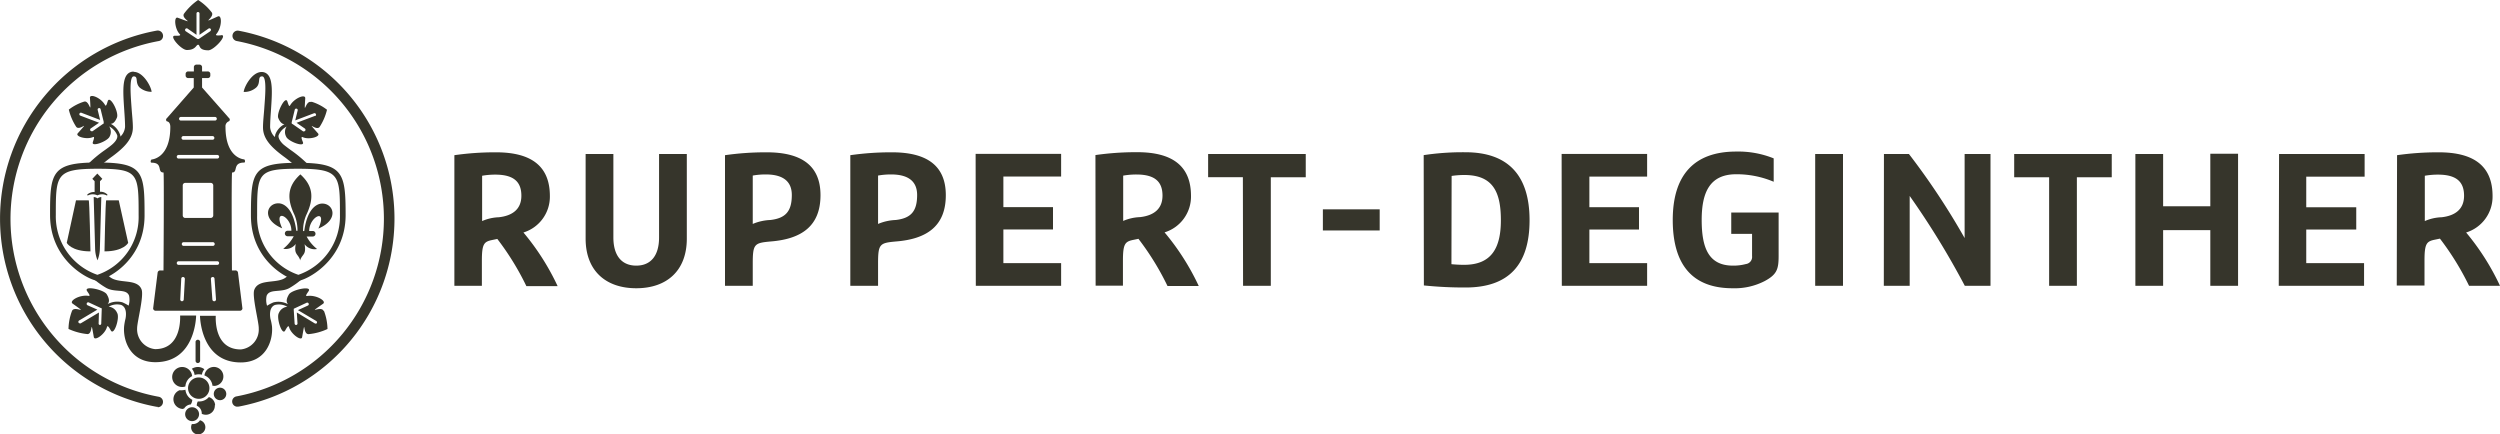 <?xml version="1.0" encoding="UTF-8"?> <svg xmlns="http://www.w3.org/2000/svg" width="400" height="69.5" viewBox="0 0 400 69.5"><defs><style>.cls-1{fill:#36352b;}</style></defs><g id="Ebene_2" data-name="Ebene 2"><g id="Logo_schwarz" data-name="Logo schwarz"><path id="Wortmarke" class="cls-1" d="M72.7,24.83a45.91,45.91,0,0,1,6.67-.46c5.68,0,8.61,2.24,8.61,7a6,6,0,0,1-4.23,5.83,38.92,38.92,0,0,1,5.47,8.58h-5a43.13,43.13,0,0,0-4.65-7.55l-.87.18c-1.27.27-1.6.63-1.6,3.32v4H72.7Zm4.44,10.54a7.27,7.27,0,0,1,2.68-.61c2.15-.24,3.6-1.27,3.6-3.44s-1.15-3.38-4.17-3.38a12,12,0,0,0-2.11.18Zm21,2.63c0,2.86,1.3,4.5,3.66,4.5s3.65-1.64,3.65-4.5V24.64h4.44V38.18c0,5.13-3.2,7.94-8.09,7.94s-8.1-2.81-8.1-7.94V24.64h4.44ZM116,24.83a45.91,45.91,0,0,1,6.67-.46c5.29,0,8.61,1.91,8.61,6.86s-3.05,7-7.91,7.4c-2.66.24-2.93.36-2.93,3.53v3.57H116Zm4.44,11a8,8,0,0,1,2.81-.63c2.47-.28,3.44-1.42,3.44-4,0-2-1.18-3.29-4.17-3.29a11.67,11.67,0,0,0-2.08.18Zm15.61-11a45.91,45.91,0,0,1,6.67-.46c5.29,0,8.61,1.91,8.61,6.86s-3.05,7-7.91,7.4c-2.66.24-2.93.36-2.93,3.53v3.57h-4.44Zm4.44,11a8,8,0,0,1,2.81-.63c2.48-.28,3.44-1.42,3.44-4,0-2-1.18-3.29-4.17-3.29a11.67,11.67,0,0,0-2.08.18Zm15.61-11.21h13.68v3.63h-9.24v4.89h7.94v3.57h-7.94V42.1h9.24v3.63H156.13Zm19.17.19a46.14,46.14,0,0,1,6.68-.46c5.68,0,8.61,2.24,8.61,7a6,6,0,0,1-4.23,5.83,38.92,38.92,0,0,1,5.47,8.58h-5a43.13,43.13,0,0,0-4.65-7.55l-.87.18c-1.27.27-1.61.63-1.61,3.32v4H175.3Zm4.44,10.54a7.4,7.4,0,0,1,2.69-.61c2.15-.24,3.6-1.27,3.6-3.44s-1.15-3.38-4.17-3.38a12.13,12.13,0,0,0-2.12.18Zm19.15-7H193.3V24.64h15.62v3.72h-5.59V45.73h-4.44Zm12.8,8.52V33.49h9.09v3.39Zm16.13-12.05a42,42,0,0,1,6.67-.46c6.95,0,10.27,3.81,10.27,10.88S241.44,46,234.49,46a63.62,63.62,0,0,1-6.67-.33Zm4.44,17.45c.66.06,1.27.1,2.05.1,4.35,0,5.86-2.69,5.86-7.13S238.93,28,234.31,28a13.65,13.65,0,0,0-2.05.15Zm17.63-17.64h13.68v3.63h-9.24v4.89h7.94v3.57h-7.94V42.1h9.24v3.63H249.89ZM277,37.42V34h7.58V40.9c0,2.14-.24,3-2.23,4.07a10.45,10.45,0,0,1-5.14,1.15c-6.46,0-9.57-3.81-9.57-10.93S271,24.25,277.79,24.25a15.11,15.11,0,0,1,6,1.09v3.74a15.22,15.22,0,0,0-6-1.2c-4.25,0-5.52,2.93-5.52,7.31s1.05,7.31,5,7.31a7.64,7.64,0,0,0,2.06-.25,1.15,1.15,0,0,0,1-1.29V37.42Zm13.43-12.78h4.45V45.73h-4.45Zm11,0h4a114.61,114.61,0,0,1,8.91,13.45V24.64h4.14V45.73h-4.11a130.64,130.64,0,0,0-8.82-14.38V45.73h-4.14Zm26.43,3.72h-5.59V24.64h15.61v3.72H332.3V45.73h-4.44Zm25.79,8.46H346.1v8.91h-4.44V24.64h4.44V33h7.55v-8.4h4.44V45.73h-4.44Zm11-12.18h13.69v3.63H369v4.89H377v3.57H369V42.1h9.25v3.63H364.6Zm18.88.19a45.91,45.91,0,0,1,6.67-.46c5.68,0,8.61,2.24,8.61,7a6,6,0,0,1-4.23,5.83A38.92,38.92,0,0,1,400,45.73h-4.95a43.73,43.73,0,0,0-4.66-7.55l-.87.18c-1.27.27-1.6.63-1.6,3.32v4h-4.44Zm4.44,10.54a7.28,7.28,0,0,1,2.69-.61c2.14-.24,3.59-1.27,3.59-3.44s-1.15-3.38-4.17-3.38a12,12,0,0,0-2.11.18Z"></path><g id="Wappen"><path class="cls-1" d="M25.22,65.09h-.15a30.6,30.6,0,0,1,0-60.19.85.85,0,0,1,1,.67.83.83,0,0,1-.68,1,28.93,28.93,0,0,0,0,56.91.83.83,0,0,1,.67,1,.84.84,0,0,1-.82.68"></path><path class="cls-1" d="M38,65.07a.83.83,0,0,1-.15-1.65,28.93,28.93,0,0,0,0-56.86.84.84,0,0,1,.31-1.65,30.6,30.6,0,0,1,0,60.15H38"></path><path class="cls-1" d="M33.64,5,31.8,6.24h-.05s-.05,0-.08,0-.05,0-.08,0h0l0,0h0L29.72,5a.25.25,0,0,1-.07-.34A.25.25,0,0,1,30,4.57l1.44,1V2.16a.24.24,0,1,1,.48,0V5.57l1.45-1a.25.25,0,0,1,.34.06.24.24,0,0,1-.06.34m1.78.68c-.31,0-1.08.12-.82-.19.93-1.11.93-3.14.24-2.83-3.13,1.42-.32.15-1-.68A8.46,8.46,0,0,0,31.7,0a9.32,9.32,0,0,0-2.25,2.18c-.61.85,2.26,1.87-1,.66-.67-.25-.5,1.8.31,2.62.31.31-.48.26-.8.26C27,5.72,29,8,29.9,8c1.45,0,1.45-.84,1.8-.84s0,.89,1.63.89c.87,0,3.13-2.44,2.09-2.44"></path><path class="cls-1" d="M34.77,25.37h-6.2a.29.29,0,1,1,0-.58h6.2a.29.29,0,1,1,0,.58m-5.53,9.14V29.63a.41.41,0,0,1,.44-.37h4a.41.41,0,0,1,.44.37v4.88a.41.41,0,0,1-.44.36h-4a.4.4,0,0,1-.44-.36m.09,4.24H34a.3.3,0,1,1,0,.59H29.33a.3.3,0,0,1,0-.59m5.44,3.63h-6.2a.29.29,0,1,1,0-.58h6.2a.29.29,0,1,1,0,.58m-.5,5.82h0a.29.29,0,0,1-.29-.27l-.24-3.29a.3.3,0,0,1,.27-.32.28.28,0,0,1,.31.27l.24,3.29a.29.29,0,0,1-.27.32m-4.89-.27a.29.29,0,0,1-.29.27h0a.29.29,0,0,1-.27-.32L29,44.59a.28.28,0,0,1,.31-.27.31.31,0,0,1,.27.32ZM34.3,22.07a.29.29,0,0,1-.3.29H29.33a.29.29,0,0,1-.29-.29.3.3,0,0,1,.29-.3H34a.3.3,0,0,1,.3.3m-5.36-3.36H34.4a.29.29,0,1,1,0,.58H28.94a.29.29,0,1,1,0-.58M39.08,25.5s-3-.11-3-5.21a.84.84,0,0,1,.56-.89.32.32,0,0,0,0-.51L32.33,14V12.49h.88a.4.4,0,0,0,.44-.36v-.34a.4.4,0,0,0-.44-.36h-.88V10.7a.41.41,0,0,0-.44-.36h-.43a.41.41,0,0,0-.44.36v.73h-.88a.41.41,0,0,0-.44.36v.34a.41.41,0,0,0,.44.36H31V14l-4.3,4.91a.32.32,0,0,0,0,.51s.55,0,.55.89c0,5.06-3,5.21-3,5.21-.18.14-.2.51,0,.51,1.92,0,.81,1.57,1.91,1.57.11,0,0,15.67,0,15.67h-.5a.41.41,0,0,0-.44.36l-.72,5.73a.41.41,0,0,0,.45.36h13.4a.41.41,0,0,0,.44-.36l-.71-5.73a.41.41,0,0,0-.45-.36h-.52S37,27.6,37.14,27.6c1,0,0-1.59,1.94-1.59.15,0,.17-.37,0-.51"></path><path class="cls-1" d="M15.61,27c-6.68,0-6.68,1-6.68,7.4a9.89,9.89,0,0,0,6.65,9.57,9.73,9.73,0,0,0,6.6-9.47c0-6.79,0-7.5-6.57-7.5m0,17.92c-1.09,0-7.6-3-7.6-10.52C8,27.6,8.26,26,15.61,26s7.52,1.47,7.52,8.45c0,7.55-6.43,10.42-7.55,10.42"></path><path class="cls-1" d="M17.15,31.26a.1.1,0,0,0,0-.16A1.54,1.54,0,0,0,16,30.68V29l.37-.39-.8-.84-.8.84.37.39v1.73A1.54,1.54,0,0,0,14,31.1a.1.1,0,0,0,0,.16.08.08,0,0,0,.09,0,1.72,1.72,0,0,1,1.5,0,1.63,1.63,0,0,1,1.46,0,.08.08,0,0,0,.09,0"></path><path class="cls-1" d="M19,32.05H17c-.13-.13-.28,8.17-.28,8.17,3.08,0,3.79-1.36,3.79-1.36Z"></path><path class="cls-1" d="M12.16,32.05l-1.48,6.81s.71,1.36,3.79,1.36c0,0-.15-8.3-.28-8.17Z"></path><path class="cls-1" d="M15.58,31.73l-.13-.08h0a1.14,1.14,0,0,0-.46-.12l.23,8.32a5.27,5.27,0,0,0,.38,1.8,5.27,5.27,0,0,0,.38-1.8l.23-8.32h0a1.15,1.15,0,0,0-.61.21"></path><path class="cls-1" d="M48,41.71c.33-1.1,1.06-.87.73-2.64a2,2,0,0,0,2,.77,6.32,6.32,0,0,1-1.67-2h1a.43.43,0,0,0,.42-.44.43.43,0,0,0-.42-.44h-.59c0-2.31,3-3.76,1.47-.39,3.34-1.41,2.47-4,.62-4-1,0-2.44,1-2.88,4.4h-.19A6.29,6.29,0,0,1,49,34.41c1.25-2.62,1.16-4.61-.94-6.51-2.1,1.9-2.19,3.89-.93,6.51a6.46,6.46,0,0,1,.47,2.52h-.19c-.45-3.43-1.87-4.41-2.89-4.4-1.85,0-2.72,2.6.63,4-1.52-3.37,1.49-1.92,1.47.39H46a.43.43,0,0,0-.42.44.43.43,0,0,0,.42.44h1a6.46,6.46,0,0,1-1.68,2,2,2,0,0,0,2-.77c-.33,1.77.4,1.54.72,2.64"></path><path class="cls-1" d="M31.65,58.09a.37.37,0,0,1-.36-.37V54.79a.37.37,0,1,1,.73,0v2.93a.37.37,0,0,1-.37.37"></path><path class="cls-1" d="M16.62,19.69a.29.29,0,0,1-.15.14L14.8,21a.33.33,0,0,1-.14,0,.25.25,0,0,1-.14-.45l1.33-.91-3-1.14a.24.24,0,0,1-.14-.31.25.25,0,0,1,.31-.15l3,1.15-.39-1.6a.23.23,0,0,1,.18-.29.23.23,0,0,1,.29.18l.49,2h0v.06s0,.08,0,.12m4.79-8.2a1.31,1.31,0,0,0-1,.42c-.83.89-.68,3.08-.51,5.62.07,1,.14,2,.14,2.81a2.43,2.43,0,0,1-.75,1.55c0-.12,0-.24-.07-.37a3.06,3.06,0,0,0-1.48-1.68c.27,0,.65-.15,1-1s-1.1-3.58-1.46-2.66c-.1.27-.25,1-.44.66-.66-1.2-2.46-1.88-2.42-1.16.2,3.24,0,.33-.93.61a7.68,7.68,0,0,0-2.45,1.28,8.81,8.81,0,0,0,1.17,2.73c.55.82,2.41-1.38.26,1.06-.45.51,1.43,1.05,2.42.61.38-.17.07.51,0,.79-.33.89,2.4-.13,2.69-.9a1.58,1.58,0,0,0-.08-1.6,2.76,2.76,0,0,1,1.28,1.4c.15.57-.45,1.2-.87,1.55s-.7.54-1.07.81a20.27,20.27,0,0,0-3,2.54l2.27,0A21.79,21.79,0,0,1,18,25c1.92-1.43,3.26-2.78,3.26-4.61,0-.89-.13-2-.2-3-.12-1.78-.45-5.17.34-5.17s.16,1,.94,1.78a2.89,2.89,0,0,0,1.92.69c-.07-.83-1.34-3.19-2.86-3.19"></path><path class="cls-1" d="M16.2,51.76A.24.24,0,0,1,16,52h0a.24.24,0,0,1-.22-.26L15.83,50l-2.92,1.74a.2.2,0,0,1-.13,0,.27.27,0,0,1-.21-.12.25.25,0,0,1,.09-.34l2.92-1.74L14,48.84a.25.25,0,0,1-.11-.33.24.24,0,0,1,.32-.12l2,.93,0,0,.07,0a.28.28,0,0,1,0,.09l0,0Zm12.62-1.28c0,.24.31,5.38-4,5.38a3.19,3.19,0,0,1-2.88-3.36c0-1,1.11-5.14.71-6.19-.7-1.82-3.71-.84-5.08-2-.2-.17-.4-.32-.59-.47a4.36,4.36,0,0,1-1.35.47A3.25,3.25,0,0,1,14.32,44a12.72,12.72,0,0,0,2.57,2c1.43.89,3.28.1,3.76,1.3a3.19,3.19,0,0,1-.07,1.6,6.83,6.83,0,0,0-1-.53,3.17,3.17,0,0,0-2.34.28c.16-.23.41-.62-.16-1.56-.44-.75-3.7-1.44-3.16-.54.15.26.66.86.25.79-1.43-.23-3.17.81-2.55,1.24,2.82,2,.29.21-.1,1.17a8.48,8.48,0,0,0-.56,2.88,9.41,9.41,0,0,0,3,.82c1,.09.45-2.9,1.05.48.13.71,1.81-.48,2.1-1.6.11-.43.47.28.63.56.51.86,1.47-2.08,1-2.82a1.63,1.63,0,0,0-1.35-1,2.63,2.63,0,0,1,2-.28c1,.42.76,1.86.69,2.2a9.22,9.22,0,0,0-.22,1.21c-.21,2.3,1,5.75,5,5.75,6.44,0,6.52-7.39,6.52-7.46Z"></path><path class="cls-1" d="M47.7,27c-6.56,0-6.56.71-6.56,7.5a9.73,9.73,0,0,0,6.6,9.47,9.87,9.87,0,0,0,6.65-9.57c0-6.41,0-7.4-6.69-7.4m0,17.92c-1.12,0-7.55-2.87-7.55-10.42,0-7,.25-8.45,7.51-8.45s7.64,1.59,7.64,8.35c0,7.49-6.52,10.52-7.6,10.52"></path><path class="cls-1" d="M50.45,18.52l-3,1.13,1.33.92a.25.25,0,0,1-.14.45.23.23,0,0,1-.14,0l-1.67-1.16a.23.23,0,0,1-.16-.13.25.25,0,0,1,0-.12v-.05a0,0,0,0,1,0,0l.49-2a.24.24,0,0,1,.29-.18.24.24,0,0,1,.18.29l-.39,1.59,3-1.14a.25.25,0,0,1,.31.14.24.24,0,0,1-.14.32m-.65-2.26c-.94-.28-1.12,2.63-.92-.61,0-.72-1.76,0-2.42,1.15-.19.35-.34-.38-.45-.65-.35-.92-1.75,1.9-1.45,2.66s.71,1,1,1a3.06,3.06,0,0,0-1.48,1.68c0,.13-.05.25-.07.37a2.43,2.43,0,0,1-.75-1.55c0-.85.07-1.85.14-2.81.17-2.54.32-4.73-.51-5.62a1.31,1.31,0,0,0-1-.42c-1.52,0-2.79,2.36-2.86,3.19A2.89,2.89,0,0,0,41,14c.78-.74.13-1.78.94-1.78s.46,3.39.34,5.17c-.07,1-.2,2.07-.2,3,0,1.83,1.34,3.18,3.26,4.61a21.79,21.79,0,0,1,1.91,1.55l2.27,0a20.27,20.27,0,0,0-3-2.54c-.37-.27-.73-.54-1.07-.81s-1-1-.87-1.55a2.71,2.71,0,0,1,1.28-1.4,1.56,1.56,0,0,0-.08,1.6c.29.77,3,1.79,2.69.9-.11-.28-.43-1,0-.79,1,.44,2.86-.1,2.42-.61-2.15-2.44-.29-.24.26-1.06a8.81,8.81,0,0,0,1.17-2.73,7.65,7.65,0,0,0-2.46-1.28"></path><path class="cls-1" d="M50.75,51.65a.27.27,0,0,1-.21.12.28.28,0,0,1-.13,0L47.49,50l.11,1.74a.24.24,0,0,1-.22.26h0a.24.24,0,0,1-.24-.23L47,49.61V49.5s0-.06,0-.08,0,0,.06-.05l0,0,2-.93a.24.24,0,0,1,.32.12.24.24,0,0,1-.12.33l-1.59.73,2.93,1.74a.25.25,0,0,1,.09.34m1.1-1.93c-.39-1-2.92.8-.1-1.17.62-.43-1.13-1.47-2.55-1.24-.41.07.09-.53.25-.8.53-.89-2.72-.2-3.16.55-.57.94-.33,1.32-.16,1.56a3.17,3.17,0,0,0-2.34-.28,6.83,6.83,0,0,0-1,.53,3.15,3.15,0,0,1-.07-1.59c.48-1.21,2.33-.42,3.76-1.31A12.72,12.72,0,0,0,49,44a3.25,3.25,0,0,1-1.29.36,4.76,4.76,0,0,1-1.36-.47l-.58.47c-1.37,1.12-4.38.14-5.08,2-.4,1,.74,5.19.71,6.19a3.19,3.19,0,0,1-2.88,3.36c-4.34,0-4-5.14-4-5.38H32c0,.08.08,7.46,6.52,7.46,4,0,5.19-3.45,5-5.75A7.93,7.93,0,0,0,43.27,51c-.06-.34-.29-1.78.7-2.2a2.64,2.64,0,0,1,2,.28,1.63,1.63,0,0,0-1.35,1c-.45.74.51,3.68,1,2.82.16-.27.52-1,.63-.56.29,1.11,2,2.31,2.09,1.6.61-3.38,0-.39,1.06-.48a9.15,9.15,0,0,0,3-.82,8.48,8.48,0,0,0-.56-2.88"></path><path class="cls-1" d="M31.78,69.5A1.15,1.15,0,0,0,32,67.24a1.36,1.36,0,0,1-1.08.61h-.22a1.18,1.18,0,0,0-.12.56,1.14,1.14,0,0,0,1.19,1.1"></path><path class="cls-1" d="M30.78,67.38a1.11,1.11,0,0,0,1.07-1.15,1.12,1.12,0,0,0-1.16-1.07,1.11,1.11,0,0,0,.09,2.22"></path><path class="cls-1" d="M34.42,64.83a1.43,1.43,0,0,0-1-1.3,2,2,0,0,1-1.42.7l-.35,0a1.43,1.43,0,0,0-.17.68,1.35,1.35,0,0,1,.8,1.18.48.48,0,0,1,0,.12,1.56,1.56,0,0,0,.71.15,1.44,1.44,0,0,0,1.38-1.51"></path><path class="cls-1" d="M29.3,65.38l.15,0a1.36,1.36,0,0,1,1.07-.67,1.59,1.59,0,0,0,.25-.74,2,2,0,0,1-1.1-1.61h0a2,2,0,0,1-.43.07,1.6,1.6,0,0,1-.49,0,1.55,1.55,0,0,0,.57,3"></path><path class="cls-1" d="M29.08,58.72a1.6,1.6,0,0,0,.14,3.2,1.56,1.56,0,0,0,.44-.09,2,2,0,0,1,1.08-1.65,1.6,1.6,0,0,0-1.66-1.46"></path><path class="cls-1" d="M34.27,61.75a1.52,1.52,0,1,0-1.56-1.68A2,2,0,0,1,34,61.73l.26,0"></path><path class="cls-1" d="M36.2,62.94a1,1,0,1,0-1,1.09,1,1,0,0,0,1-1.09"></path><path class="cls-1" d="M31.87,63.81a1.71,1.71,0,1,0-1.78-1.63,1.71,1.71,0,0,0,1.78,1.63"></path><path class="cls-1" d="M30.69,59a1.84,1.84,0,0,1,.45,1,2.13,2.13,0,0,1,.57-.11,1.88,1.88,0,0,1,.59.06,1.7,1.7,0,0,1,.4-.87,1.69,1.69,0,0,0-1.12-.36,1.81,1.81,0,0,0-.89.29"></path></g></g></g></svg> 